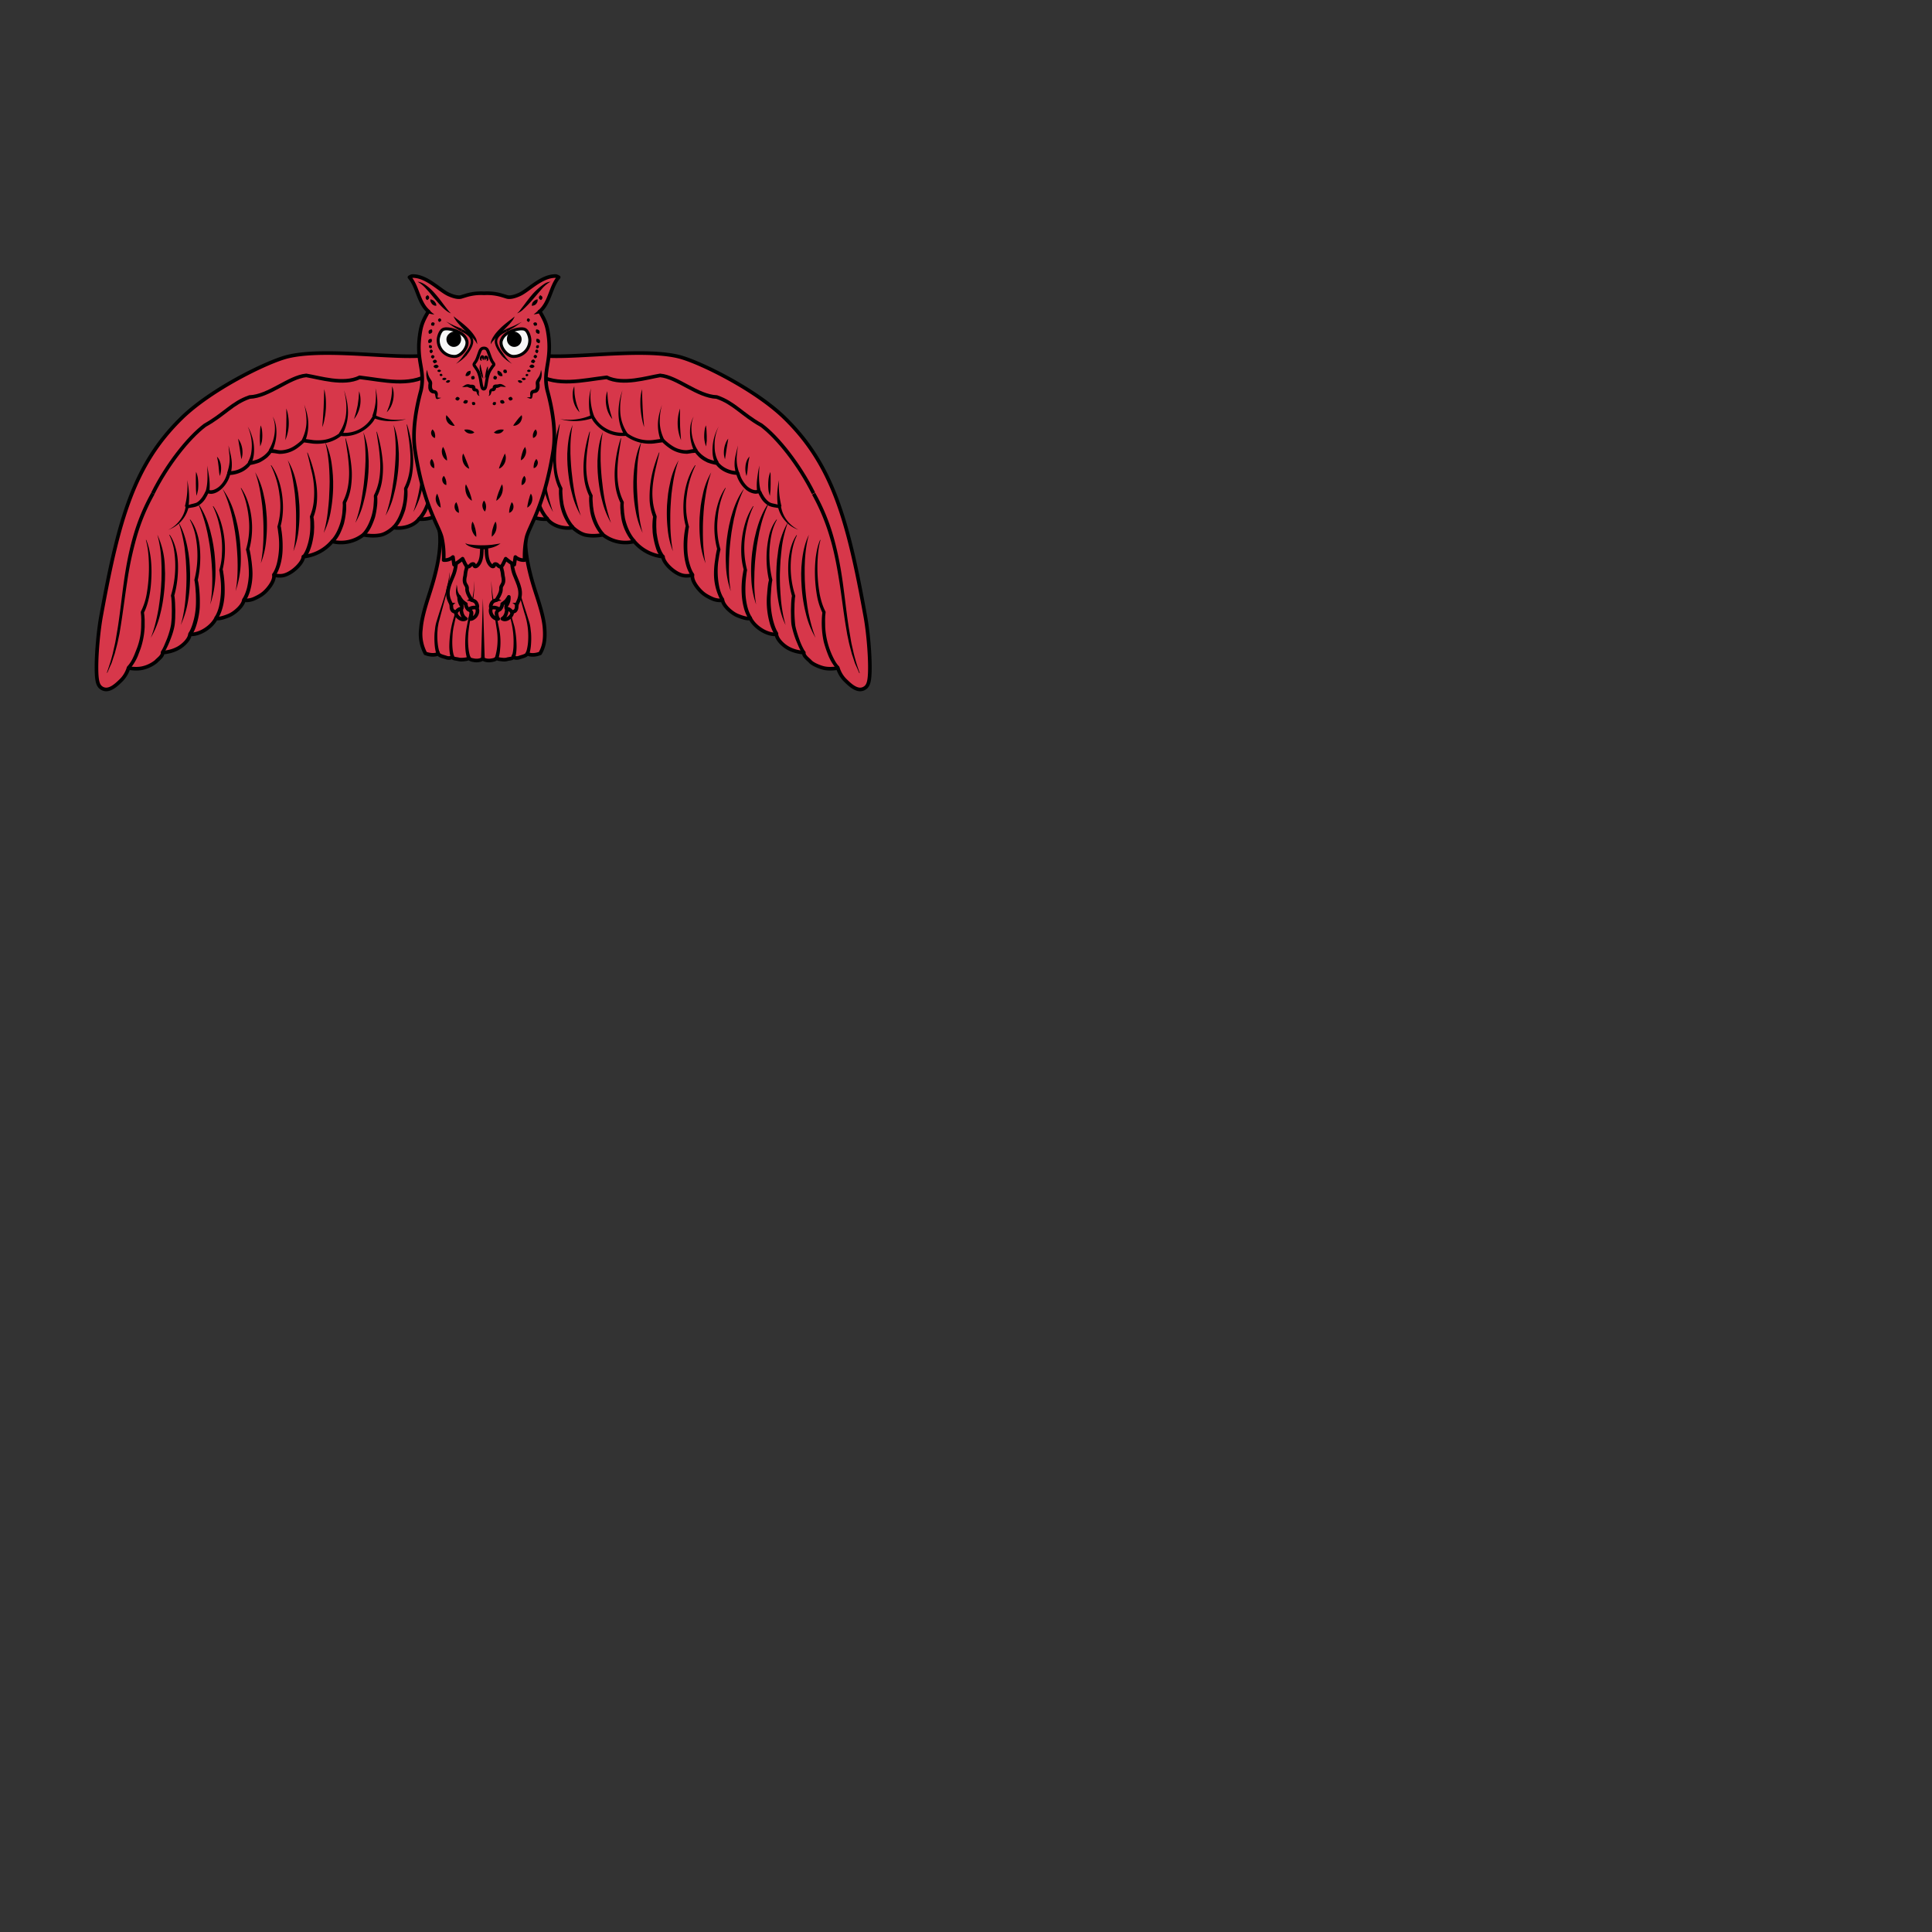 <svg xmlns="http://www.w3.org/2000/svg" fill="#d7374a" stroke="#000" viewBox="50 50 200 200">
  <rect x="50" y="50" width="200" height="200" fill="#333333" stroke="none"/>
  <g id="owlDisplayed" stroke-width="2" transform="translate(48.7 70.3) scale(0.125)">
    <path stroke-width="3" d="M447.8 269.9c-6.6 18.8 2.9 48.3 7.2 61.4 2.6 8.1 5.9 18.6 6.4 27 .5 7 .1 14.1-3.7 20.4-3.1 1.3-7.8 1.9-10.6.2-.9 1.9-4.5 2.5-6.5 3.2a6 6 0 0 1-5.2-.3c-.4 1.4-3.6 1.3-5 1.8-1.4.4-2.8.4-4.3.2-1.7-.2-3.6-.3-4.4-1.3-.8 1.2-2.1 1.6-4.8 2-2.6.4-5.6-.3-6.7-1.4-1.1 1.1-4 1.8-6.7 1.4-2.7-.4-4-.8-4.8-2-.9 1-2.7 1.1-4.4 1.3-1.4.1-2.9.2-4.3-.2s-4.6-.4-5-1.8a6 6 0 0 1-5.2.3c-2-.7-5.6-1.3-6.5-3.2-2.9 1.7-7.6 1-10.6-.2a33.8 33.8 0 0 1-3.7-20.4c.6-8.5 3.8-19 6.4-27 4.2-13.1 13.8-42.6 7.2-61.4"/>
    <g stroke="none" fill="#000">
      <polygon points="410.3,333.2 411.8,383.2 408.8,383.2"/>
      <path d="M417.3 318.6c.2 5.4.9 10.7 1.8 16 .9 5.3 2 10.6 3.1 15.9l1.6 8a55.6 55.6 0 0 1 .8 16.4c-.2 2.8-.6 5.5-1.5 8.3l-2.8-1a52.3 52.3 0 0 0 1.5-23.3 1470.4 1470.4 0 0 1-3.6-24c-.5-5.5-1-10.9-.9-16.3zM427.3 315.6c.2 5.6 1.4 11.1 2.7 16.6a432.8 432.8 0 0 0 6.5 24.5 81.2 81.2 0 0 1 1.7 17.1c-.1 2.9-.3 5.8-1.3 8.7l-2.8-1c.9-2.4 1.3-5.1 1.5-7.8a73.4 73.4 0 0 0-2.7-24.7c-1.3-5.5-2.6-11-3.6-16.5a82 82 0 0 1-2-16.9zM437.7 311.3c.1 2.9.6 5.7 1.2 8.6l2.1 8.4a523 523 0 0 0 5.2 16.5l2.6 8.3c.4 1.4.7 2.9.9 4.4l.5 4.4c.2 2.9.2 5.9 0 8.8-.2 3-.6 5.9-1.6 8.9l-2.8-1c.9-2.5 1.5-5.3 1.8-8.1a59.9 59.9 0 0 0-2.9-25.2c-1.6-5.6-3.2-11.1-4.5-16.8-.7-2.8-1.3-5.6-1.8-8.5a51 51 0 0 1-.7-8.7zM403.3 318.6c.1 5.4-.4 10.8-1.1 16.2-.7 5.4-1.5 10.7-2.4 16-.4 2.7-.9 5.3-1.2 8-.4 2.6-.5 5.3-.6 7.9 0 2.7.1 5.3.4 7.9.3 2.6.8 5.2 1.7 7.5l-2.8 1c-.9-2.8-1.3-5.5-1.5-8.3a75 75 0 0 1 .8-16.4l1.6-8c1.1-5.3 2.2-10.6 3.1-15.9a84.4 84.4 0 0 0 2-15.9zM393.3 315.6a96 96 0 0 1-1.9 16.8l-3.6 16.5-1.8 8.2c-.5 2.7-.8 5.5-.9 8.2-.2 2.8-.2 5.5 0 8.3.2 2.7.6 5.5 1.5 7.8l-2.8 1c-1-2.9-1.2-5.9-1.3-8.7a83.2 83.2 0 0 1 3.9-25.3c1.5-5.4 3-10.8 4.3-16.3a91.5 91.5 0 0 0 2.6-16.5zM382.9 311.3c0 2.9-.3 5.8-.8 8.6-.5 2.9-1.1 5.7-1.8 8.5l-4.5 16.8-2.2 8.3-.7 4.2-.3 4.2c-.1 2.8 0 5.7.3 8.5s.8 5.6 1.8 8.1l-2.8 1c-1-3-1.4-5.9-1.6-8.9-.2-3-.2-5.9 0-8.8l.5-4.4c.2-1.4.5-3 .9-4.4l2.6-8.3c1.8-5.5 3.6-11 5.2-16.5a128.8 128.8 0 0 0 3.4-16.9z"/>
    </g>
    <path stroke-width="3" stroke-linejoin="round" d="M441.3 259.4a29.6 29.6 0 0 0 22.5 8.1c4 5.6 13.5 8.4 21 7 0 0 5.5 5.4 11.3 6.3 4.5.8 9.2.5 13.7-.3a30 30 0 0 0 25.8 5.5 36 36 0 0 0 23.9 12.6c0 4.6 8.7 13.7 16.3 15.5 4.3 1 8.1-.4 8.1-.4-.8 4.2 3.2 9.7 6.2 12.9 3 3.2 5.8 4.8 9.9 6.7 4.5 2.1 8.8 1.4 8.8 1.4.7 4.7 7.7 10.8 12.4 12.7 8.2 3.4 10.6 2.3 10.6 2.3 3.3 6.9 13.5 13.9 21.6 13.2.4 4.4 5.8 9.4 9.9 11.6 4.1 2.2 8 3.1 12.8 3.6-.4 2.8 3.6 5.4 5.4 7.4 2.1 2.3 8.1 4.7 11.3 5.4 5.5 1.2 11.5-.1 11.5-.1s1.4 5.6 6.1 10.2c4.1 4 10.7 10.5 16.6 6.1 2.6-2 3.8-5.4 3.8-16.9 0-12-1.6-30.9-4.1-43.9-14.3-78.7-27.1-124-66.2-162.3-24.2-23.8-70.2-46.4-87.4-50.9-33.3-8.5-99.4 3.8-120.5-2.2"/>
    <path fill="none" stroke-width="3" d="M684.1 246.1c-11.7-23.5-29.3-45.9-43.1-56.3-16.4-9.2-22.5-18.4-37-23.4-16.1-.6-32.6-16.6-46.9-17.9-11.1 1.8-30.7 8.2-44.3 1.6-20.3 2.4-40.5 7.8-57.7-2.5"/>
    <g stroke="none" fill="#000">
      <path d="M468.4 261.6a67.8 67.8 0 0 1-7.2-17.9c-1.7-6.2-2.7-12.6-3.4-19.1l-.4-4.8-.2-4.8v-4.8l.3-4.8c.5-6.4 1.6-12.9 4.1-18.9a101 101 0 0 0-1.8 19v4.8l.2 4.7.3 4.7.4 4.7 1.1 9.4.7 4.7.8 4.7c1.4 6.2 2.9 12.3 5.1 18.4zM491.4 264.6a67.8 67.8 0 0 1-7.2-17.9c-1.7-6.2-2.7-12.6-3.4-19.1l-.4-4.8-.2-4.8v-4.8l.3-4.8c.5-6.4 1.6-12.9 4.1-18.9a101 101 0 0 0-1.8 19v4.8l.2 4.7.3 4.7.4 4.7 1.1 9.4.7 4.7.8 4.7c1.4 6.2 2.9 12.3 5.1 18.4zM516.4 270.6a67.8 67.8 0 0 1-7.2-17.9c-1.7-6.2-2.7-12.6-3.4-19.1l-.4-4.8-.2-4.8v-4.8l.3-4.8c.5-6.4 1.6-12.9 4.1-18.9a101 101 0 0 0-1.8 19v4.8l.2 4.7.3 4.7.4 4.7 1.1 9.4.7 4.7.8 4.7c1.4 6.2 2.9 12.3 5.1 18.4zM685.8 365.8a73.7 73.7 0 0 1-8.1-20.4c-1.8-7.1-2.9-14.4-3.4-21.7l-.3-5.5-.1-5.5.2-5.5.5-5.5c.9-7.3 2.4-14.6 5.7-21.2-2 7-2.9 14.2-3.3 21.4l-.1 2.7-.1 2.7v5.4l.1 5.4.3 5.4c.3 3.6.6 7.2 1.1 10.8l.7 5.4.9 5.3c1.5 7 3.2 14 5.9 20.8zM661 355.2c-3.3-6.6-5-13.8-6.2-21-1.2-7.3-1.6-14.6-1.5-22l.2-5.5.4-5.5.7-5.5a65.3 65.3 0 0 1 8.5-26 96.3 96.3 0 0 0-5.2 21l-.3 2.7-.3 2.7-.5 5.4-.3 5.4-.2 5.4c-.1 3.6 0 7.2.1 10.8l.3 5.4.4 5.4c.7 7.1 1.8 14.3 3.9 21.3zM636.6 338.2a71.8 71.8 0 0 1-4-21.6c-.4-7.3-.1-14.7.8-22l.8-5.5 1-5.4 1.3-5.4c.4-1.8 1-3.5 1.5-5.3 2.2-7 5.2-13.9 9.6-19.7a99.3 99.3 0 0 0-7.3 20.4l-.6 2.6c-.2.9-.5 1.7-.6 2.6l-1 5.3-.9 5.3-.7 5.4c-.4 3.6-.8 7.2-1 10.8l-.3 5.4-.1 5.4c-.2 7.3.2 14.5 1.5 21.7zM615.6 327.2a71.8 71.8 0 0 1-4-21.6c-.4-7.3-.1-14.7.8-22l.8-5.5 1-5.4 1.3-5.4c.4-1.8 1-3.5 1.5-5.3 2.2-7 5.2-13.9 9.6-19.7a99.3 99.3 0 0 0-7.3 20.4l-.6 2.6c-.2.9-.5 1.7-.6 2.6l-1 5.3-.9 5.3-.7 5.4c-.4 3.6-.8 7.2-1 10.8l-.3 5.4-.1 5.4c-.2 7.3.2 14.5 1.5 21.7zM594.7 304.1a67 67 0 0 1-4.4-18.8c-.7-6.4-.8-12.9-.5-19.4l.4-4.8.5-4.8.8-4.8 1-4.7a60.5 60.5 0 0 1 6.9-18c-2.2 6-3.6 12.2-4.6 18.5l-.7 4.7-.6 4.7-.4 4.7-.3 4.7c-.2 3.2-.3 6.3-.3 9.5v4.8l.1 4.8c.3 6.2.8 12.6 2.1 18.9zM567.7 294.1a67 67 0 0 1-4.4-18.8c-.7-6.4-.8-12.9-.5-19.4l.4-4.8.5-4.8.8-4.8 1-4.7a60.5 60.5 0 0 1 6.9-18c-2.2 6-3.6 12.2-4.6 18.5l-.7 4.7-.6 4.7-.4 4.7-.3 4.7c-.2 3.2-.3 6.3-.3 9.5v4.8l.1 4.8c.3 6.2.8 12.6 2.1 18.9zM542.6 278.9a69.2 69.2 0 0 1-5.8-18.4c-1.2-6.4-1.8-12.8-1.9-19.3v-4.8l.2-4.8.4-4.8.6-4.8c1-6.4 2.6-12.8 5.5-18.5a101.3 101.3 0 0 0-3.5 23.5l-.2 4.7-.1 4.8.1 4.8a301.7 301.7 0 0 0 1.3 18.9c.6 6.3 1.6 12.5 3.4 18.7zM703.3 391.8a41.8 41.8 0 0 1-6.7-10.8 99.5 99.5 0 0 1-4-11.8 74.2 74.2 0 0 1-1.1-24.8l.1.9a56.2 56.2 0 0 1-4.7-14.9 113.2 113.2 0 0 1-1-30.8c.7-5.1 1.6-10.2 3.7-14.9l.3.1c-1.4 4.9-2 9.9-2.3 15a126.8 126.8 0 0 0 1.7 30.1c1 4.9 2.4 9.7 4.7 14.1.1.3.2.6.1.8v.1l-.3 2.9-.1 3 .1 6a64.7 64.7 0 0 0 8.2 28.3c1 1.7 2.1 3.2 3.4 4.5l-2.1 2.2zM674.9 378.9c-1.2-1.8-2.1-3.7-3-5.6l-2.4-5.7a81.3 81.3 0 0 1-3.5-11.9c-.4-2.2-.4-4.2-.5-6.2l-.1-6.1.2-6.1.2-3.1.2-1.6.1-.8.1-.4.2-.6v.9a84.7 84.7 0 0 1-3.2-26c.1-4.4.7-8.7 1.7-13 1.1-4.2 2.7-8.4 5.2-12l.3.2c-1.9 3.9-3.1 8-3.9 12.2A77 77 0 0 0 669 331v.4l-.1.5v.2l-.1.3-.1.7-.1 1.5-.2 3-.1 6a120 120 0 0 0 .7 11.9c.7 3.8 2 7.6 3.3 11.4a53.1 53.1 0 0 0 5 10.6l-2.4 1.4z"/>
      <path d="M652.2 363.7a37.3 37.3 0 0 1-4.6-11 65.5 65.5 0 0 1-1.9-23.3 113.4 113.4 0 0 1 .9-8.7l.3-1.5.2-.8.1-.4.2-.5-.1.9a84.2 84.2 0 0 1 .4-38.9c1.3-4.2 3.1-8.2 5.8-11.7l.3.2a43.9 43.9 0 0 0-4.4 11.9 85.3 85.3 0 0 0 .6 37.8v.5l-.1.4v.2l-.1.3-.1.6-.2 1.4-.3 2.8-.4 5.7a68.4 68.4 0 0 0 2 22.3c1 3.6 2.2 7.2 4.2 10.1l-2.8 1.7zM630.6 350.5a31.6 31.6 0 0 1-4.3-10c-.9-3.5-1.4-7-1.6-10.5a75 75 0 0 1 1.1-18.4l.2-1.3.4-1.5v.9a58.3 58.3 0 0 1-2.1-13.7 78.2 78.2 0 0 1 3.8-27 52 52 0 0 1 6-12.3l.3.2c-2 4.1-3.5 8.3-4.6 12.6-1.1 4.3-2 8.7-2.5 13.1a74 74 0 0 0 1.8 27.1v.1l-.2 1-.2 1.2-.3 2.5a88 88 0 0 0-.6 15.3c.2 3.4.7 6.7 1.5 10 .8 3.2 2 6.4 3.8 9l-2.5 1.7zM607.6 335.5a46.4 46.4 0 0 1-5.9-21.6 69 69 0 0 1 .7-11.1l.8-5.5.5-2.7.3-1.4.4-1.5v.9a68.8 68.8 0 0 1 1-39.2 46 46 0 0 1 5.7-11.8l.3.2a67.5 67.5 0 0 0-6.6 24.7 65.4 65.4 0 0 0 2.3 26.1v.1l-.3 1.1-.3 1.3-.5 2.6-.8 5.3a64 64 0 0 0 1 21.2c.8 3.4 2.1 6.8 4 9.5l-2.6 1.8zM582.6 314.5a31.6 31.6 0 0 1-4.3-10c-.9-3.5-1.4-7-1.6-10.5a75 75 0 0 1 1.1-18.4l.2-1.3.4-1.5v.9a53.4 53.4 0 0 1-2-13.2 72.6 72.6 0 0 1 3.8-26c1.5-4.1 3.4-8.2 5.9-11.7l.3.2a77.1 77.1 0 0 0-7.2 24.7 61.6 61.6 0 0 0 1.8 26.1v.1l-.2 1-.2 1.2-.3 2.5a88 88 0 0 0-.6 15.3c.2 3.4.7 6.7 1.6 9.9.9 3.2 2 6.4 3.8 9l-2.5 1.7zM557.8 299.4a22 22 0 0 1-4.2-8 65.9 65.9 0 0 1-2.7-12.9l-.2-4.4a64.6 64.6 0 0 1 .3-6.6c.1-.8.1-1.4.4-2.4v.9c-1.7-4.3-2.7-9-3-13.6a88.7 88.7 0 0 1 3.3-27.2c1.3-4.4 2.8-8.7 4.5-12.9l.3.1-3.1 13.2c-1 4.4-1.8 8.8-2.3 13.2-.5 4.4-.6 8.9-.1 13.3.4 4.4 1.5 8.7 3.1 12.7l.1.8v.1l-.2 1.9-.1 2.1v4.2l.2 4.2c.1 1.4.4 2.7.6 4.1.5 2.8 1.1 5.5 2 8.1.9 2.6 2 5.1 3.6 7.1l-2.5 2zM462.7 268.5a42.2 42.2 0 0 1-9.5-20.1l-.6-4.4-.3-4.4v-2.2c0-.8 0-1.4.2-2.4l.1.9a48 48 0 0 1-4.2-13.3 71 71 0 0 1-.7-13.8 103 103 0 0 1 5-26.8l.3.1-2 13.4c-.6 4.5-1 8.9-1.1 13.4-.1 4.5.2 8.9 1 13.3.8 4.3 2.2 8.6 4.2 12.4.1.3.2.6.1.8v.1l-.1 1.9.1 2.1.3 4.2.6 4.2a46.7 46.7 0 0 0 4.1 11.7c1.3 2.4 2.8 4.8 4.7 6.7l-2.2 2.2zM483.7 275.5a42.2 42.2 0 0 1-9.5-20.1l-.6-4.4-.3-4.4v-2.2c0-.8 0-1.4.2-2.4l.1.9a48 48 0 0 1-4.2-13.3 71 71 0 0 1-.7-13.8 103 103 0 0 1 5-26.8l.3.1-2 13.4c-.6 4.5-1 8.9-1.1 13.4-.1 4.5.2 8.9 1 13.3.8 4.3 2.2 8.6 4.2 12.4.1.3.2.6.1.8v.1l-.1 1.9.1 2.1.3 4.2.6 4.2a46.7 46.7 0 0 0 4.1 11.7c1.3 2.4 2.8 4.8 4.7 6.7l-2.2 2.2zM508.7 281.5a42.2 42.2 0 0 1-9.5-20.1l-.6-4.4-.3-4.4v-2.2c0-.8 0-1.4.2-2.4l.1.9a48 48 0 0 1-4.2-13.3 71 71 0 0 1-.7-13.8 103 103 0 0 1 5-26.8l.3.1-2 13.4c-.6 4.5-1 8.9-1.1 13.4-.1 4.5.2 8.9 1 13.3.8 4.3 2.2 8.6 4.2 12.4.1.3.2.6.1.8v.1l-.1 1.9.1 2.1.3 4.2.6 4.2a46.7 46.7 0 0 0 4.1 11.7c1.3 2.4 2.8 4.8 4.7 6.7l-2.2 2.2zM534.5 287a42.2 42.2 0 0 1-9.5-20.1l-.6-4.4-.3-4.4v-2.2c0-.8 0-1.4.2-2.4l.1.9a48 48 0 0 1-4.2-13.3 71 71 0 0 1-.7-13.8 103 103 0 0 1 5-26.8l.3.1-2 13.4c-.6 4.5-1 8.9-1.1 13.4-.1 4.5.2 8.9 1 13.3.8 4.3 2.2 8.6 4.2 12.4.1.3.2.6.1.8v.1l-.1 1.9.1 2.1.3 4.2.6 4.2a46.7 46.7 0 0 0 4.1 11.7c1.3 2.4 2.8 4.8 4.7 6.7l-2.2 2.2zM654.7 257.6a62.2 62.2 0 0 1 .9-22.5 68.6 68.6 0 0 0 2 21.8l-2.9.7zM637.5 245.1a42 42 0 0 1 0-11.2c.4-3.6 1-7.2 1.8-10.8-.2 3.6-.4 7.2-.3 10.8.1 3.6.5 7.2 1.5 10.5l-3 .7zM619.7 230l-.9-6c-.1-2-.1-4 .2-6 .5-4 1.8-7.7 2.4-11.5-.2 3.9-1 7.8-.9 11.6 0 3.8.8 7.5 2.1 11.1l-2.9.8zM602.9 221.9c-1.3-2.6-2-5.3-2.3-8a40 40 0 0 1 5-23.1 34 34 0 0 0-3.4 15.1c0 2.6.1 5.2.7 7.6.5 2.5 1.4 4.8 2.7 6.9l-2.7 1.5zM585.5 211.7a38 38 0 0 1-3.2-22.2c.5-2.4 1.3-4.8 2.6-6.9a19 19 0 0 0-1.8 7.1 34.5 34.5 0 0 0 5 20.6l-2.6 1.4zM557.9 203.1a37 37 0 0 1-2.6-15.4c.3-5.2 1.7-10.2 3.4-15a48 48 0 0 0-1.9 15c.2 5 1.6 9.8 3.8 14.2l-2.7 1.2zM499.5 183a49.7 49.7 0 0 1 .3-23.9 47.6 47.6 0 0 0 2.6 23.1l-2.9.8zM527.5 198a37.1 37.1 0 0 1-4.9-18.6 55.6 55.6 0 0 1 3.3-18.6 58.6 58.6 0 0 0-1.8 18.6 34.3 34.3 0 0 0 6 17.1l-2.6 1.5zM490.4 179a17.2 17.2 0 0 1-3.4-4.6 21 21 0 0 1-1.9-5.5c-.4-1.9-.5-3.9-.4-5.8.1-1.9.5-3.8 1.3-5.6l.2 5.6a50.2 50.2 0 0 0 2.2 10.7l2 5.2zM595.2 207.3a21.8 21.8 0 0 1-1.6-8.7c0-1.5.1-3 .3-4.4a16 16 0 0 1 1.1-4.3c.3 1.5.4 2.9.5 4.4l.2 4.3v4.3c-.3 1.5-.3 2.9-.5 4.4zM648 248.2c-.6-1.6-1-3.2-1.2-4.9a42 42 0 0 1 .2-10c.3-1.6.7-3.3 1.4-4.8.2 1.7.2 3.3.2 5v4.9l-.1 4.9-.5 4.9zM628.6 231.8a19.8 19.8 0 0 1-.8-8.3 16 16 0 0 1 1-4.2c.5-1.3 1.3-2.6 2.3-3.6l-.8 4a52 52 0 0 0-.5 3.9l-.4 4c-.2 1.5-.4 2.8-.8 4.2zM610.8 217.9c-.5-1.4-.8-2.9-.9-4.4a21.3 21.3 0 0 1 1.4-8.7c.5-1.4 1.2-2.7 2.2-3.9l-.7 4.3-.7 4.2-.6 4.2-.7 4.3zM574.4 202.1a37.2 37.2 0 0 1-.8-26.2l-.1 6.6.1 6.5c0 2.2.2 4.3.3 6.5l.5 6.6zM543.8 191.3a68.2 68.2 0 0 1-3-23.6 41 41 0 0 1 1.3-7.8l.2 7.9.3 7.8.5 7.8c.3 2.7.6 5.3.7 7.9zM517.5 184.7a22.7 22.7 0 0 1-5-11.1 25 25 0 0 1 .8-12.1l.4 5.9c.2 1.9.4 3.9.8 5.8.3 1.9.8 3.8 1.3 5.7l1.7 5.8z"/>
      <path d="M474.4 184.7a46.4 46.4 0 0 0 26-3.4c.6-.3 1.4-.1 1.7.6l.1.1 2.1 3.3a24.8 24.8 0 0 0 8.9 7.6 26.3 26.3 0 0 0 15.3 2.9c.4-.1.8.1 1.1.3a30 30 0 0 0 21.6 5.9l7.9-1.1c.5-.1.9.1 1.2.4 1.7 1.7 3.6 3.3 5.6 4.7 2 1.4 4.1 2.6 6.3 3.3 2.3.7 4.6 1.2 6.9 1.1l1.7-.2 1.9-.4c1.3-.2 2.6-.4 4-.4.5 0 1 .3 1.3.7v.1c.3.6.9 1.2 1.4 1.8l1.7 1.7a28.2 28.2 0 0 0 6 4l2.3.8c1.6.5 3.2.9 4.8 1.1.4.1.7.3 1 .6 3.1 4.1 8.2 6.7 13.4 7.4l1 .1 1.2.1c.3 0 .7.1 1 .4.4.2.7.6.8.9.4.6.4 1 .5 1.3a23.9 23.9 0 0 0 6.2 10c1.9 1.6 4.4 3 6.6 3.1h.8l1-.2a3 3 0 0 1 2 .3c.7.4 1.1.9 1.3 1.3.3.4.4.8.5 1.1l.5.9 1 1.7c1.4 2.2 3.3 4.3 5.4 5.3 1.1.5 2.4.7 3.7 1 1.3.3 2.8.6 4.2 1.2h.1c.4.2.7.6.8 1a26.1 26.1 0 0 0 14.4 19.2 24 24 0 0 1-10.7-7.1 26 26 0 0 1-6.2-11.7l.9 1c-2.5-.7-5.4-.6-8.4-2a17 17 0 0 1-6.6-6.4l-1.1-1.9-.5-1-.4-.8-.1-.2h-.1l-1.1.2-1.3.1a14.2 14.2 0 0 1-8.4-3.9 26.2 26.2 0 0 1-7.1-11.2l-.2-.6.1.1c.1.1.1 0 .1 0l-.9-.1-1.1-.1c-3-.4-5.9-1.3-8.5-2.7a20.5 20.5 0 0 1-6.9-5.9l1 .6c-1.8-.3-3.5-.7-5.3-1.2l-2.6-.9-2.5-1.3c-1.6-.9-3.1-2-4.4-3.2l-1.9-2c-.6-.7-1.2-1.4-1.7-2.3l1.3.7-3.5.3-1.8.3-2.1.3a25.2 25.2 0 0 1-15.1-4.9 41.5 41.5 0 0 1-6-5.1l1.3.4-8 1.1a33.8 33.8 0 0 1-23.8-6.7l1.1.3a29.2 29.2 0 0 1-24.1-8.3c-1-1-2-2.1-2.9-3.3-.9-1.2-1.6-2.5-2.2-3.9l1.8.7a45.5 45.5 0 0 1-27.3 1zM722 395l-1.9-4.4-1-2.2-.5-1.1-.4-1.1-1.5-4.6-.8-2.3-.6-2.3c-.8-3.1-1.7-6.3-2.3-9.4l-1-4.7-.8-4.8c-2.2-12.7-3.6-25.5-5.6-38.2-2-12.7-4.3-25.3-8-37.5a172.3 172.3 0 0 0-14.7-35.2l2.6-1.5a166.2 166.2 0 0 1 15 35.9c3.6 12.5 6 25.2 7.8 38 1.8 12.8 3.1 25.6 5.1 38.3l1.6 9.5c.5 3.2 1.3 6.3 2 9.4l.5 2.3.6 2.3 1.3 4.6c.9 3.1 2 6.1 3 9.1l-.4-.1z"/>
    </g>
    <path stroke-width="3" stroke-linejoin="round" d="M379.8 259.4a29.6 29.6 0 0 1-22.5 8.1c-4 5.6-13.5 8.4-21 7 0 0-5.5 5.4-11.3 6.3-4.5.8-9.2.5-13.7-.3a30 30 0 0 1-25.8 5.5 36 36 0 0 1-23.9 12.6c0 4.6-8.7 13.7-16.3 15.5-4.3 1-8.1-.4-8.1-.4.8 4.2-3.2 9.7-6.2 12.9-3 3.2-5.8 4.8-9.9 6.7-4.5 2.1-8.8 1.4-8.8 1.4-.7 4.7-7.7 10.8-12.4 12.7-8.2 3.4-10.6 2.3-10.6 2.3-3.3 6.9-13.5 13.9-21.6 13.2-.4 4.4-5.8 9.4-9.9 11.6-4.1 2.2-8 3.1-12.8 3.6.4 2.8-3.6 5.4-5.4 7.4a27.6 27.6 0 0 1-11.3 5.4c-5.5 1.2-11.5-.1-11.5-.1s-1.4 5.6-6.1 10.2c-4.1 4-10.7 10.5-16.6 6.1-2.6-2-3.8-5.4-3.8-16.9 0-12 1.6-30.9 4.1-43.9 14.3-78.7 27.1-124 66.2-162.3 24.2-23.8 70.2-46.4 87.4-50.9 33.3-8.5 99.4 3.8 120.5-2.2"/>
    <path fill="none" stroke-width="3" d="M137 246.1c11.7-23.5 29.3-45.9 43.1-56.3 16.4-9.2 22.5-18.4 37-23.4 16.1-.6 32.6-16.6 46.9-17.9 11.1 1.8 30.7 8.2 44.3 1.6 20.3 2.4 40.5 7.8 57.7-2.5"/>
    <g stroke="none" fill="#000">
      <path d="M352.7 261.6a119 119 0 0 0 4.9-18.4l.8-4.7.7-4.7c.5-3.1.8-6.3 1.1-9.4l.4-4.7.3-4.7.2-4.7v-4.8c-.1-6.3-.5-12.7-1.8-19 2.5 6 3.6 12.4 4.1 18.9l.3 4.8v4.8l-.2 4.8-.4 4.8c-.7 6.4-1.7 12.8-3.4 19.1a64.1 64.1 0 0 1-7 17.9zM329.7 264.6a119 119 0 0 0 4.9-18.4l.8-4.7.7-4.7c.5-3.1.8-6.3 1.1-9.4l.4-4.7.3-4.7.2-4.7v-4.8c-.1-6.3-.5-12.7-1.8-19 2.5 6 3.6 12.4 4.1 18.9l.3 4.8v4.8l-.2 4.8-.4 4.8c-.7 6.4-1.7 12.8-3.4 19.1a64.1 64.1 0 0 1-7 17.9zM304.7 270.6a119 119 0 0 0 4.9-18.4l.8-4.7.7-4.7c.5-3.1.8-6.3 1.1-9.4l.4-4.7.3-4.7.2-4.7v-4.8c-.1-6.3-.5-12.7-1.8-19a60.3 60.3 0 0 1 4.1 18.9l.3 4.8v4.8l-.2 4.8-.4 4.8c-.7 6.4-1.7 12.8-3.4 19.1a64.1 64.1 0 0 1-7 17.9zM135.3 365.8c2.7-6.8 4.4-13.8 5.8-20.9.3-1.8.7-3.5.9-5.3a197.5 197.5 0 0 0 1.8-16.2l.3-5.4.1-5.4v-5.4l-.1-2.7-.1-2.7a97.3 97.3 0 0 0-3.3-21.4 67.3 67.3 0 0 1 6.2 26.7l.2 5.5-.1 5.5-.3 5.5c-.6 7.3-1.6 14.6-3.4 21.7a74.1 74.1 0 0 1-8 20.5zM160.1 355.2c2.1-7 3.2-14.2 3.9-21.3l.4-5.4.3-5.4c.1-3.6.2-7.2.1-10.8l-.2-5.4-.3-5.4-.5-5.4-.3-2.7-.3-2.7c-1.1-7.1-2.6-14.2-5.2-21 3.8 6.3 6 13.4 7.5 20.6l1 5.4.7 5.5.4 5.5.2 5.5c.1 7.3-.3 14.7-1.5 22a77 77 0 0 1-6.2 21zM184.5 338.2c1.4-7.2 1.7-14.4 1.7-21.6l-.1-5.4-.3-5.4a197 197 0 0 0-1-10.8l-.7-5.4-.9-5.3-1-5.3-.6-2.6-.6-2.6c-1.8-7-4-13.9-7.3-20.4a65.5 65.5 0 0 1 9.6 19.7c.5 1.8 1.1 3.5 1.5 5.3l1.3 5.4 1 5.4.8 5.5c.8 7.3 1.2 14.7.8 22a83.6 83.6 0 0 1-4.2 21.5zM205.5 327.2c1.4-7.2 1.7-14.4 1.7-21.6l-.1-5.4-.3-5.4a197 197 0 0 0-1-10.8l-.7-5.4-.9-5.3-1-5.3-.6-2.6-.6-2.6c-1.8-7-4-13.9-7.3-20.4a65.5 65.5 0 0 1 9.6 19.7c.5 1.8 1.1 3.5 1.5 5.3l1.3 5.4 1 5.4.8 5.5c.8 7.3 1.2 14.7.8 22a83.6 83.6 0 0 1-4.2 21.5zM226.4 304.1c1.3-6.3 1.8-12.6 2.1-19l.1-4.8v-4.8c0-3.2-.1-6.3-.3-9.5l-.3-4.7-.4-4.7-.6-4.7-.7-4.7c-1-6.3-2.4-12.5-4.6-18.5a61.6 61.6 0 0 1 6.9 18l1 4.7.8 4.8.5 4.8.4 4.8c.3 6.5.2 12.9-.5 19.4a67.6 67.6 0 0 1-4.4 18.9zM253.4 294.1c1.3-6.3 1.8-12.6 2.1-19l.1-4.8v-4.8c0-3.2-.1-6.3-.3-9.5l-.3-4.7-.4-4.7-.6-4.7-.7-4.7c-1-6.3-2.4-12.5-4.6-18.5a61.6 61.6 0 0 1 6.9 18l1 4.7.8 4.8.5 4.8.4 4.8c.3 6.5.2 12.9-.5 19.4a67.6 67.6 0 0 1-4.4 18.9zM278.5 278.9a111 111 0 0 0 3.5-18.8l.5-4.7.4-4.7.4-9.5.1-4.8-.1-4.8-.2-4.7-.3-4.7c-.6-6.3-1.4-12.6-3.2-18.8a61.8 61.8 0 0 1 5.5 18.5l.6 4.8.4 4.8.2 4.8v4.8a125 125 0 0 1-1.9 19.3 65.6 65.6 0 0 1-5.9 18.5zM115.7 389.6c1.3-1.3 2.4-2.9 3.4-4.5 1-1.7 1.8-3.5 2.6-5.3l2.2-5.6a53.6 53.6 0 0 0 3.4-17.4l.1-6-.1-3-.3-2.9v-.1l.1-.8a52 52 0 0 0 4.7-14.1 126.8 126.8 0 0 0 1.7-30.1c-.3-5-.9-10.1-2.3-15l.3-.1c2 4.7 3 9.8 3.7 14.9.6 5.1.8 10.2.6 15.4-.2 5.1-.6 10.3-1.6 15.4s-2.3 10.1-4.7 14.9l.1-.9.4 3.2.2 3.1v6.2a65 65 0 0 1-3.5 18.3l-2.2 5.8a41.8 41.8 0 0 1-6.7 10.8l-2.1-2.2zM143.7 377.2a35 35 0 0 0 2.7-5.1l2.3-5.5c1.4-3.7 2.6-7.6 3.3-11.4.3-1.8.4-3.9.6-5.9l.1-6-.1-6-.2-3-.1-1.5-.1-.7-.1-.3v-.2l-.1-.5v-.4a85.9 85.9 0 0 0 2.5-37.9c-.7-4.2-2-8.3-3.9-12.2l.3-.2c2.5 3.6 4.1 7.7 5.2 12 1.1 4.3 1.6 8.6 1.7 13 .2 8.7-.8 17.5-3.2 26v-.9l.2.6.1.4.1.8.2 1.6.2 3.1.2 6.1-.1 6.1c-.1 2-.2 4.1-.5 6.2-.7 4.2-2 8.1-3.5 11.9a69.2 69.2 0 0 1-5.4 11.3l-2.4-1.4z"/>
      <path d="M166.4 362c2-2.9 3.2-6.5 4.2-10.1 1-3.6 1.6-7.3 1.9-11 .3-3.7.2-7.5.1-11.3l-.4-5.7-.3-2.8-.2-1.4-.1-.6-.1-.3v-.2l-.1-.4v-.5a82.1 82.1 0 0 0 .6-37.8 50 50 0 0 0-4.4-11.9l.3-.2c2.7 3.4 4.5 7.5 5.8 11.7 1.3 4.2 2 8.5 2.3 12.9.7 8.7 0 17.5-1.9 26l-.1-.9.2.5.1.4.2.8.3 1.5.4 2.9a113.4 113.4 0 0 1 .6 17.5c-.3 3.9-1 7.8-2 11.6s-2.3 7.6-4.6 11l-2.8-1.7zM188 348.8c1.8-2.6 3-5.8 3.8-9a69.5 69.5 0 0 0 .9-25.3l-.3-2.5-.2-1.2-.2-1v-.1a52 52 0 0 0 2.2-13.8 74 74 0 0 0-.4-13.3c-.5-4.4-1.4-8.8-2.5-13.1a65.8 65.8 0 0 0-4.6-12.6l.3-.2c2.6 3.7 4.5 8 6 12.3a75.6 75.6 0 0 1 1.7 40.7v-.9a11.3 11.3 0 0 1 .6 2.8l.4 2.6a91.4 91.4 0 0 1 .7 15.8c-.2 3.6-.7 7.1-1.6 10.5-.9 3.4-2.2 6.9-4.3 10l-2.5-1.7zM211 333.8c1.9-2.8 3.1-6.1 4-9.5.8-3.4 1.3-7 1.5-10.5.1-3.5-.2-7.1-.5-10.7a84.2 84.2 0 0 0-1.3-7.9l-.3-1.3-.3-1.1v-.1a65.4 65.4 0 0 0 2.3-26.1c-.4-4.3-1.2-8.5-2.2-12.6a64.8 64.8 0 0 0-4.4-12.1l.3-.2a46 46 0 0 1 5.7 11.8 68.8 68.8 0 0 1 1 39.2v-.9l.4 1.5.3 1.4.5 2.7.8 5.5c.4 3.7.8 7.3.7 11.1-.1 3.8-.6 7.5-1.5 11.1-.9 3.6-2.2 7.2-4.4 10.5l-2.6-1.8zM236 312.8c1.8-2.6 3-5.8 3.8-9a65.9 65.9 0 0 0 1-25.2l-.3-2.5-.2-1.2-.2-1v-.1a60 60 0 0 0 1.8-26.1 76.1 76.1 0 0 0-7.2-24.7l.3-.2c2.5 3.6 4.4 7.6 5.9 11.7s2.5 8.5 3.1 12.8c.6 4.4.9 8.8.7 13.2-.2 4.4-.8 8.9-2 13.2v-.9a11.3 11.3 0 0 1 .6 2.8l.4 2.6a91.4 91.4 0 0 1 .7 15.8c-.2 3.6-.7 7.1-1.6 10.5-.9 3.5-2.2 6.9-4.3 10l-2.5-1.7zM261 297.5c1.6-2 2.7-4.5 3.6-7.1a53.3 53.3 0 0 0 2.8-16.4v-4.2l-.1-2.1-.2-1.9v-.1a1 1 0 0 1 .1-.8 43 43 0 0 0 3.1-12.7 73.9 73.9 0 0 0-2.4-26.5c-.9-4.4-2-8.8-3.1-13.2l.3-.1a102.9 102.9 0 0 1 7.3 26.3c.6 4.5.8 9.2.5 13.8-.3 4.6-1.3 9.2-3 13.6v-.9l.4 2.4.2 2.2.1 4.4-.2 4.4c-.1 1.5-.4 3-.6 4.4-.5 2.8-1.1 5.7-2.1 8.5-.9 2.8-2.2 5.6-4.2 8l-2.5-2zM356.3 266.4c1.9-1.9 3.4-4.2 4.7-6.7a46 46 0 0 0 4.7-15.9l.3-4.2.1-2.1-.1-1.9v-.1l.1-.8c2-3.9 3.4-8.1 4.2-12.4.8-4.3 1.1-8.8 1-13.3-.1-4.5-.6-8.9-1.1-13.4l-2-13.4.3-.1a116 116 0 0 1 5 26.8 71 71 0 0 1-.7 13.8c-.7 4.6-2.1 9.1-4.2 13.3l.1-.9c.2 1 .1 1.6.2 2.4v2.2c0 1.5-.1 2.9-.3 4.4a69.6 69.6 0 0 1-1.6 8.8c-.9 2.8-2 5.6-3.3 8.3a31 31 0 0 1-5.2 7.4l-2.2-2.2zM335.3 273.4c1.9-1.9 3.4-4.2 4.7-6.7a46 46 0 0 0 4.7-15.9l.3-4.2.1-2.1-.1-1.9v-.1l.1-.8c2-3.9 3.4-8.1 4.2-12.4.8-4.3 1.1-8.8 1-13.3-.1-4.5-.6-8.9-1.1-13.4l-2-13.4.3-.1a116 116 0 0 1 5 26.8 71 71 0 0 1-.7 13.8c-.7 4.6-2.1 9.1-4.2 13.3l.1-.9c.2 1 .1 1.6.2 2.4v2.2c0 1.5-.1 2.9-.3 4.4a69.6 69.6 0 0 1-1.6 8.8c-.9 2.8-2 5.6-3.3 8.3a31 31 0 0 1-5.2 7.4l-2.2-2.2zM310.3 279.4c1.9-1.9 3.4-4.2 4.7-6.7a46 46 0 0 0 4.7-15.9l.3-4.2.1-2.1-.1-1.9v-.1l.1-.8c2-3.9 3.4-8.1 4.2-12.4.8-4.3 1.1-8.8 1-13.3-.1-4.5-.6-8.9-1.1-13.4l-2-13.4.3-.1a116 116 0 0 1 5 26.8 71 71 0 0 1-.7 13.8c-.7 4.6-2.1 9.1-4.2 13.3l.1-.9c.2 1 .1 1.6.2 2.4v2.2c0 1.5-.1 2.9-.3 4.4a69.6 69.6 0 0 1-1.6 8.8c-.9 2.8-2 5.6-3.3 8.3a31 31 0 0 1-5.2 7.4l-2.2-2.2zM284.5 284.9c1.9-1.9 3.4-4.2 4.7-6.7a46 46 0 0 0 4.7-15.9l.3-4.2.1-2.1-.1-1.9v-.1l.1-.8c2-3.9 3.4-8.1 4.2-12.4.8-4.3 1.1-8.8 1-13.3-.1-4.5-.6-8.9-1.1-13.4l-2-13.4.3-.1a116 116 0 0 1 5 26.8 71 71 0 0 1-.7 13.8c-.7 4.6-2.1 9.1-4.2 13.3l.1-.9c.2 1 .1 1.6.2 2.4v2.2c0 1.5-.1 2.9-.3 4.4a69.6 69.6 0 0 1-1.6 8.8c-.9 2.8-2 5.6-3.3 8.3a31 31 0 0 1-5.2 7.4l-2.2-2.2zM163.5 257a68.6 68.6 0 0 0 2-21.8c.7 3.6 1.2 7.4 1.4 11.1.2 3.8.1 7.5-.5 11.4l-2.9-.7zM180.7 244.5c1-3.3 1.4-6.9 1.5-10.5.1-3.6 0-7.2-.3-10.8.7 3.6 1.4 7.1 1.8 10.8.4 3.6.5 7.4 0 11.2l-3-.7zM198.5 229.2c1.2-3.6 2.1-7.3 2.1-11.1s-.8-7.7-.9-11.6c.7 3.8 1.9 7.5 2.4 11.5a30.1 30.1 0 0 1-.7 12l-2.9-.8zM215.6 220.5a23 23 0 0 0 2.7-6.9 38.4 38.4 0 0 0-2.7-22.7 31 31 0 0 1 3.2 7.2 36.6 36.6 0 0 1 1.8 15.9c-.3 2.7-1 5.4-2.3 8l-2.7-1.5zM233 210.3a34.7 34.7 0 0 0 5-20.6c-.2-2.4-.8-4.8-1.8-7.1 1.3 2.1 2.1 4.5 2.6 6.9a36.3 36.3 0 0 1-3.2 22.2l-2.6-1.4zM260.4 201.8c2.2-4.4 3.6-9.2 3.8-14.2a51 51 0 0 0-1.9-15c1.8 4.8 3.2 9.8 3.4 15a37 37 0 0 1-2.6 15.4l-2.7-1.2zM318.7 182.1a47.6 47.6 0 0 0 2.6-23.1 49.7 49.7 0 0 1 .3 23.9l-2.9-.8zM291.1 196.4a34.3 34.3 0 0 0 6-17.1c.5-6.2-.3-12.5-1.8-18.6 2 6 3.3 12.2 3.3 18.6a39.5 39.5 0 0 1-4.9 18.6l-2.6-1.5zM330.7 179l2-5.2c.6-1.7 1-3.5 1.4-5.3.4-1.8.6-3.6.8-5.4.2-1.8.2-3.7.2-5.6.8 1.8 1.2 3.7 1.3 5.6a22.7 22.7 0 0 1-2.3 11.3c-.9 1.7-2 3.3-3.4 4.6zM225.9 207.3l-.3-4.4v-4.3l.2-4.3c.1-1.4.2-2.9.5-4.4a17 17 0 0 1 1.1 4.3 32.5 32.5 0 0 1-.1 8.8 27 27 0 0 1-1.4 4.3zM173.1 248.2l-.4-5-.1-4.9v-4.9c0-1.6 0-3.3.2-5 .7 1.6 1.1 3.2 1.4 4.8a40.3 40.3 0 0 1 .2 10c-.4 1.8-.7 3.5-1.3 5zM192.5 231.8c-.4-1.4-.6-2.8-.7-4.1l-.4-4-.5-3.9-.8-4c1 1 1.8 2.3 2.3 3.6.5 1.3.9 2.7 1 4.2.2 1.4.1 2.8 0 4.2-.2 1.3-.5 2.7-.9 4zM210.3 217.9l-.7-4.3-.6-4.2-.7-4.2-.7-4.3a18.7 18.7 0 0 1 3.4 8.2c.2 1.5.3 3 .2 4.4-.1 1.5-.4 3-.9 4.4zM246.7 202.1l.5-6.6c.1-2.2.3-4.3.3-6.5l.1-6.5-.1-6.6c.8 2.1 1.3 4.3 1.6 6.5a36 36 0 0 1-2.4 19.7zM277.3 191.3l.6-7.9.5-7.8.3-7.8.2-7.9c.7 2.6 1.1 5.2 1.3 7.8.2 2.6.2 5.3.1 8-.2 2.6-.4 5.3-1 7.9-.4 2.7-1 5.3-2 7.7zM303.6 184.7l1.7-5.7 1.3-5.7.8-5.8.4-5.9a25 25 0 0 1-4.2 23.1z"/>
      <path d="M346.7 184.7a40.7 40.7 0 0 1-13.5 1.7 40 40 0 0 1-13.6-2.6l1.8-.7c-.6 1.4-1.3 2.7-2.2 3.9a31 31 0 0 1-10 8.4c-5.2 2.7-11.2 4-17 3.2l1.1-.3a29.8 29.8 0 0 1-15.4 6.5c-2.8.4-5.6.4-8.4.2l-8-1.1 1.3-.4a57.8 57.8 0 0 1-6 5.1 25.2 25.2 0 0 1-15.1 4.9l-2.1-.3-1.8-.3-3.5-.3 1.3-.7a23 23 0 0 1-1.7 2.3l-1.9 2a32.8 32.8 0 0 1-6.9 4.5 45.4 45.4 0 0 1-7.9 2.1l1-.6a20.7 20.7 0 0 1-6.9 5.9 26.3 26.3 0 0 1-8.5 2.7l-1.1.1-.9.1h.1l.1-.1-.2.6a25.2 25.2 0 0 1-7.1 11.2c-1.2 1-2.4 1.9-3.8 2.6-1.4.7-2.9 1.2-4.6 1.3l-1.3-.1-1.1-.2h-.1l-.1.2-.4.8-.5 1-1.1 1.9a17 17 0 0 1-6.6 6.4c-3 1.4-5.9 1.3-8.4 2l.9-1a26.5 26.5 0 0 1-16.9 18.8c3.9-1.8 7.2-4.6 9.7-8 2.5-3.3 4.2-7.2 4.7-11.2.1-.5.4-.8.8-1h.1l4.2-1.2a33 33 0 0 0 3.7-1c2.1-1 3.9-3.1 5.4-5.3l1-1.7.5-.9.5-1.1c.3-.4.6-.9 1.3-1.3.7-.4 1.5-.3 2-.3l1 .2h.8c2.2-.1 4.7-1.5 6.6-3.1a21.2 21.2 0 0 0 6.2-10l.5-1.3.8-.9 1-.4 1.2-.1 1-.1a20 20 0 0 0 13.4-7.4c.2-.3.6-.5 1-.6 1.6-.3 3.3-.6 4.8-1.1a15.5 15.5 0 0 0 4.4-1.9 22 22 0 0 0 5.6-4.6l1.4-1.8v-.1c.3-.4.8-.7 1.3-.7 1.4 0 2.7.2 4 .4l1.9.4 1.7.2c2.3.1 4.6-.4 6.9-1.1 2.2-.7 4.3-1.9 6.3-3.3s3.9-3 5.6-4.7c.3-.3.8-.5 1.2-.4l7.9 1.1c2.5.2 5.1.2 7.7-.1a28 28 0 0 0 13.9-5.8c.3-.3.7-.4 1.1-.3a26.3 26.3 0 0 0 26.3-13.8l.1-.1c.3-.6 1.1-.9 1.7-.6 3.9 1.9 8.2 3 12.6 3.6 4.2.5 8.8.4 13.2-.3zM98.9 394.8l3-9.1 1.3-4.6.6-2.3.5-2.3c.7-3.1 1.5-6.2 2-9.4l1.6-9.5c2-12.7 3.3-25.5 5.1-38.3 1.8-12.8 4.2-25.5 7.8-38 3.6-12.5 8.6-24.5 15-35.9l2.6 1.5a167 167 0 0 0-14.7 35.2 281 281 0 0 0-8 37.5c-2 12.7-3.5 25.5-5.6 38.2l-.8 4.8-1 4.7c-.6 3.2-1.5 6.3-2.3 9.4l-.6 2.3-.8 2.3-1.5 4.6-.4 1.1-.5 1.1-1 2.2-1.9 4.4-.4.1z"/>
    </g>
    <g class="secondary" stroke-width="3">
      <path stroke-linejoin="round" d="M395.1 296.5c.3 1.7 3 7.4 1.4 12.9a14 14 0 0 0-.6 2.8l-.3 2.4c-.3 1.1-.5 2.3-.5 3.4 0 1.2.2 2.3.8 3.4l.9 1.6c.4.8.5 1.7.4 2.6 0 3.3 3.3 8.2 3.9 9 0 0 2.2.5 3.1 1.5.8.9 1.5 2.5 1.5 3.7 0 .5-.1 1.2-.5 1.5.6.3 1.4 3.5-1 6.6-1.9 2.1-4 2.7-4.7 2.2.9-.8 1.5-3.8 1.4-4.9-.1-1.1-1.2-2.3-2.2-2.6-1.1-.3-2.7-3.1-2.5-4.8-.7-.3-1.7-1.2-2.2-1.6-1.2-.9-2-2.2-2.8-3.4l-.5-.9c-.2 2.3.4 4.5 1.5 6.5.6.3.8 1.2.7 1.9 0 .7-.1 1.5-.6 1.9.2.7.1 5.6 3.8 7.8-4 2.5-9.4-3.6-7.8-5.4 0 .3-2.4-.8-2.7-1a4.3 4.3 0 0 1-1.3-2.6l-.2-2.3c-.2-1.2-.9-2.3-1.4-3.5a15.9 15.9 0 0 1-.9-10.3c.9-4 2.8-7.7 4.3-11.6s3.4-12.8.9-18.6"/>
      <path d="M392 341.9a2 2 0 0 0-1.1.1l-1 .6c-.6.5-1.2 1-1.4 1.7M398.5 342.4c1.9-1.8 5.7-2 6.5-1.3"/>
      <g stroke="none" fill="#000">
        <path d="m400.9 336-1.9-.7-1-.2c-.3 0-.7-.1-1 .1l.8-.8 1-.6 2.2-.8-.1 3zM382.9 337.5c.5-.3.9-.4 1.3-.5l1.2-.2 1.2.1c.4.1.8.1 1.1.3-.4 0-.6.2-.9.4l-.8.6-.6.7a1 1 0 0 0-.3.7l-2.2-2.1z"/>
      </g>
      <path stroke-linejoin="round" d="M427.4 296.5c-.3 1.7-3 7.4-1.4 12.9.3.9.5 1.9.6 2.8l.3 2.4c.3 1.1.5 2.3.5 3.4 0 1.2-.2 2.3-.8 3.4l-.9 1.6c-.4.8-.5 1.7-.4 2.6 0 3.3-3.3 8.2-3.9 9 0 0-2.2.5-3.1 1.5-.8.9-1.5 2.5-1.5 3.7 0 .5.1 1.2.5 1.5-.6.3-1.4 3.5 1 6.6 1.9 2.1 4 2.7 4.7 2.2-.9-.8-1.5-3.8-1.4-4.9.1-1.1 1.2-2.3 2.2-2.6 1.1-.3 2.7-3.1 2.5-4.8.7-.3 1.7-1.2 2.2-1.6 1.2-.9 2-2.2 2.8-3.4l.5-.9c.2 2.3-.4 4.5-1.5 6.5-.6.3-.8 1.2-.7 1.9 0 .7.1 1.5.6 1.9-.2.7-.1 5.6-3.8 7.8 4 2.5 9.4-3.6 7.8-5.4 0 .3 2.4-.8 2.7-1 .7-.6 1.2-1.7 1.3-2.6l.2-2.3c.2-1.2.9-2.3 1.4-3.5 1.5-3.3 1.7-6.8.9-10.3-.9-4-2.8-7.7-4.3-11.6s-3.4-12.8-.9-18.6"/>
      <path d="M430.5 341.9c.4-.1.8 0 1.1.1l1 .6c.6.5 1.2 1 1.4 1.7M424 342.4c-1.9-1.8-5.7-2-6.5-1.3"/>
      <g stroke="none" fill="#000">
        <path d="m421.6 333 2.2.8 1 .6c.3.2.7.5.8.8-.3-.2-.7-.1-1-.1l-1 .2-1.9.7-.1-3zM437.4 339.6l-.3-.7-.6-.7-.8-.6-.9-.4a2 2 0 0 1 1.1-.3l1.2-.1 1.2.2c.4.1.8.2 1.3.5l-2.2 2.1zM389.3 332.6c-.4-.9-.8-1.8-1-2.7-.2-.9-.3-1.9-.3-2.9.1-1.9.6-3.5.5-5.3.6 1.7.6 3.6.9 5.1a9.3 9.3 0 0 0 2.3 4.1l-2.4 1.7z"/>
      </g>
    </g>
    <path stroke-width="3" stroke-linejoin="round" d="M359.6 145.1c-.8-6.7-3.6-15.5-1.6-29.7 1.1-8 2.2-11.4 7.2-19.9-8.4-7.3-8.9-20.6-15.7-28.3.8-.5 1.8-1 2.7-1 11.7 0 22.1 11.6 29.5 15.1 3 1.4 7.5 3 10.6 2.2l3.9-1.2a43 43 0 0 1 15-1.8h.2a43 43 0 0 1 15 1.8l3.9 1.2c3.2.8 7.6-.8 10.6-2.2 7.4-3.5 17.8-15.1 29.5-15.1.9 0 1.9.6 2.7 1-6.7 7.7-7.2 21-15.7 28.3 5 8.5 6.1 12 7.2 19.9 1.9 14.2-.9 23-1.6 29.7a41 41 0 0 0 .7 16c4.2 15.4 7.4 34.2 4.8 50.2-7.7 47.8-20.6 62.6-22.3 72.5a74.2 74.2 0 0 0-1.3 17.6c-2.8.3-5.7-.7-7.7-2.5l-.9 6.3c-2.5-1.3-4.9-3-7.1-4.9l-2.1 4.3c-.5 1.1-1.4 2.4-2.6 2.3-.9-.1-1.6-1-2.3-1.6-.7-.6-2-.9-2.5-.1-.2.3-.1.7-.3 1.1-.4.7-1.6.4-2.2-.2-4.8-4.2-3.5-13.1-4.2-15.2h-3.3c-.7 2.1.6 11-4.2 15.2-.6.6-1.8.9-2.2.2-.2-.3-.2-.7-.3-1.1-.4-.8-1.7-.6-2.5.1-.7.6-1.4 1.5-2.3 1.6-1.2.1-2-1.2-2.6-2.3l-2.1-4.3a42.7 42.7 0 0 1-7.1 4.9l-.9-6.3a10 10 0 0 1-7.7 2.5c.3-5.9-.1-11.8-1.3-17.6-1.7-9.8-14.7-24.7-22.3-72.5-2.6-16 .6-34.8 4.8-50.2a43 43 0 0 0 .6-16z"/>
    <g>
      <g stroke="none" fill="#000">
        <path d="M414.9 165.5c.6-.6.8-1.4.7-2.1l-.1-1.2c0-.5 0-1 .4-1.7l.8-.9.9-.4.9-.3-.2.1c-.1.1-.1.1 0 0 .1-.2 0-.8.4-1.7.2-.4.6-.8 1-1l1.1-.3h1.3l.8-.1c.4-.1.9-.3 1.6-.3 1.2 0 2.1.5 2.8.9.7.5 1.5.9 2.1 1.5-.9.1-1.7 0-2.6-.1-.8-.1-1.6-.2-2.1 0l-.8.4-1.5.5-1.2.1h-.1l.2-.2-.1.7c-.1.3-.2.7-.5 1.1-.3.4-.7.8-1.1.9-.8.3-1.2.2-1.5.2h-.3c-.1 0-.3.3-.4.7l-.4 1.2c-.3 1.1-1.2 2-2.1 2zM458.4 143.9c.9 2.4.8 5.3-.1 7.8l-.8 1.8c-.3.5-.4.9-.4 1.2l.2 1.5v2.3c-.1.8-.3 1.5-.7 2.3-.4.7-1 1.5-1.9 1.9-1 .4-1.8.4-2.2.5l-.4.1-.2.2a4 4 0 0 0-.4 1.5l-.2 1c-.1.3-.1.7-.4 1.2-.1.2-.5.6-.9.6l-.7-.1-.9-.3-1.8-.6 1.9-.2 1-.1.3-.1c-.1 0-.2.1-.2 0v-.7l-.1-.9c-.1-.6-.1-1.4.1-2.3.1-.5.4-.9.8-1.3s.9-.6 1.3-.7l1.5-.4c.4-.3.9-1.1 1-2.1v-1.5c-.1-.6-.2-1.3-.1-2.2.1-1 .6-1.8.9-2.3l1-1.5c1.3-1.7 2.1-4 2.4-6.6zM419.7 148.9c.7 0 1.1 0 1.4.2.3.1.5.3.7.6.1.2.2.5.1.9-.1.3-.2.7-.7 1.3-.7 0-1.1 0-1.4-.2-.3-.1-.5-.3-.7-.6-.1-.2-.2-.5-.1-.9s.3-.8.7-1.3zM416.9 122.7c-.1-1.3.2-2.7.8-3.9l.4-.9.5-.9 1.1-1.7c1.5-2.2 3.3-4.1 5.1-5.9 1.8-1.8 3.8-3.4 5.8-5s4-3 6-4.7c-.9 2.5-2.7 4.5-4.4 6.5l-5.3 5.5-5.4 5.2-.7.7-.6.7-.6.7-.6.7c-.9.8-1.5 1.8-2.1 3zM466.3 70.9a26.2 26.2 0 0 0-7.2 6l-6.2 7.2a106.5 106.5 0 0 1-10 10.5c-1.3 1-2.7 2-4.3 2.5 1.3-1 2.3-2.2 3.2-3.5l2.9-3.8c1.9-2.6 3.8-5.1 5.9-7.6a50.7 50.7 0 0 1 11-9.8c1.4-.8 3-1.4 4.7-1.5zM453.7 129c0-.7.1-1.1.3-1.4.2-.3.4-.5.7-.5.3-.1.6 0 .9.2.3.2.6.5.7 1.2l-.6 1.2c-.2.2-.3.4-.5.4l-.6-.2-.9-.9zM452.3 133.3c0-.7.2-1.1.5-1.4.3-.3.7-.4 1-.4.4 0 .7.2 1 .5.2.3.4.8.3 1.4l-1 .8c-.2.2-.3.2-.5.2l-.4-.3-.9-.8zM450.4 137.7c-.3-.6-.1-1.2.2-1.6.3-.4.7-.6 1.1-.7.4-.1.8 0 1.1.3.3.2.6.6.9 1.2l-.9 1.1-.6.4-.6-.2-1.2-.5zM448.8 141.1c.3-.6.7-1 1-1.2.4-.2.7-.4 1.1-.4.4 0 .8.1 1.1.3.4.2.7.6 1.1 1.2-.4.6-.8.9-1.1 1.1l-1 .3-1.1-.3c-.3-.1-.7-.4-1.1-1zM446.8 144.7l.8-.8.8-.2.8.2.8.8a3 3 0 0 1-.8.8l-.8.2-.8-.2a2 2 0 0 1-.8-.8zM445.6 148.1l.6-.7.4-.2.5.1.8.5c0 .5-.1.8-.3 1l-.7.4c-.3 0-.5 0-.8-.2a2 2 0 0 1-.5-.9zM442.3 151.2l1-.7.9-.1.9.3c.3.2.6.4.8.9l-1 .7-.9.1-.9-.3-.8-.9zM439.3 152.8a3 3 0 0 1 2.1-.2l.8.4c.3.2.5.4.8.9-.3.4-.7.6-1.1.7a2 2 0 0 1-1.1 0c-.3-.1-.7-.3-.9-.6-.3-.3-.6-.6-.6-1.2zM454.7 123.8l1.2-.4.6.1.2.5v1.3c-.5.5-.8.7-1.2.7-.3.1-.6 0-.8-.2-.2-.2-.4-.4-.4-.7.1-.3.1-.7.4-1.3zM454.8 118.2c.7-.1 1.2.1 1.6.2.4.2.7.5.9.8.2.3.3.7.3 1.1 0 .4-.1.9-.5 1.5-.7 0-1.2-.2-1.5-.4-.4-.2-.6-.4-.8-.7-.2-.3-.3-.6-.3-1-.1-.3 0-.8.3-1.5zM454.5 110.4c.7 0 1.2.1 1.6.3.4.2.7.4.9.7.2.3.3.7.3 1.1 0 .4-.1.9-.4 1.5-.7 0-1.2-.1-1.6-.3-.4-.2-.7-.4-.8-.7a2 2 0 0 1-.3-1.1c-.1-.4 0-.8.3-1.5zM452.1 105.5c.3-.6.8-.8 1.2-.9.4-.1.8 0 1.1.1.3.2.6.5.7.9.1.4.1.9-.2 1.5l-1.3.3-.6-.1c-.2-.1-.3-.2-.4-.5-.3-.3-.4-.7-.5-1.3zM446.7 103.1c0-.7.2-1.1.3-1.3.2-.3.4-.4.7-.5.3-.1.6 0 .8.2.3.2.6.5.8 1.1l-.6 1.2c-.2.2-.3.4-.5.4s-.4 0-.6-.2l-.9-.9zM427.7 143.8l1.4-.1.6.2.3.6.3 1.3c-.4.6-.9.8-1.3.8s-.9-.1-1.2-.3c-.3-.2-.5-.6-.6-1 0-.4.1-.9.5-1.5zM422.6 144.6c.8.1 1.3.3 1.7.6l1.1.8.7 1.1c.2.5.4 1 .5 1.8-.7.3-1.4.3-2 .1-.6-.2-1.1-.5-1.4-.9-.4-.4-.7-.9-.8-1.5-.1-.6-.1-1.3.2-2zM431.4 167.5c.4-.6.8-.8 1.1-1 .3-.2.7-.2 1-.2.3 0 .6.2.8.5.3.3.5.6.7 1.3-.4.6-.8.8-1.1 1-.3.2-.7.2-1 .2-.3-.1-.6-.2-.8-.5-.2-.3-.5-.6-.7-1.3zM424.9 169.2l1.4-.3.7.1c.2.1.4.2.5.5l.8 1.2c-.3.7-.7 1-1.2 1.1-.5.2-1 .1-1.4-.1-.4-.2-.8-.5-1-.9 0-.4-.1-.9.2-1.6zM419.3 170.5l1.3.1c.3.1.4.1.5.3l.1.6-.4 1.3c-.6.3-1 .4-1.4.3-.3-.1-.6-.2-.8-.5-.2-.2-.2-.5-.2-.9.3-.4.4-.8.9-1.2zM455.6 85.5a4 4 0 0 1-.2 2.2c-.2.6-.6 1.1-1 1.6s-.9.8-1.5 1.1c-.6.2-1.3.5-2.2.3l.5-2c.2-.5.6-1 1-1.4.4-.4.8-.8 1.4-1.1.6-.4 1.2-.6 2-.7zM458 82.1l1.2.9c.2.3.4.6.4.9 0 .3 0 .7-.2 1.1-.2.4-.5.8-1.1 1.1l-1.2-.9c-.2-.3-.4-.6-.4-.9 0-.3 0-.7.2-1.1.2-.4.5-.8 1.1-1.1zM458.1 96.8l-1.4.4-1.4.3c-.9.2-1.9.4-2.9.4l2.2-1.7 1-1 .9-1 1.6 2.6z"/>
      </g>
      <path class="secondary" stroke-width="2.5" d="M419.2 138.7c-.9-1.6-1.4-.8-4.3-9.3-.3-.8-.6-1.6-1.1-2.3s-1.3-1.2-2.6-1.2c-1.6 0-2.1.6-2.6 1.2s-.8 1.5-1.1 2.3c-2.8 8.5-3.4 7.7-4.3 9.3-.5.8-.2 1.4.3 2.1.5.8 1.5 2 2.3 3.4 3.8 6.5 2.4 15.6 5.2 15.6 2.8 0 1.4-9.1 5.2-15.6l2.3-3.4c.9-.8 1.2-1.3.7-2.1z"/>
      <g>
        <path fill="none" d="M426.9 131.8c-1.6-2.1-3.3-4.3-4.4-6.7-1.8-3.7-3.5-9 7.3-13.9"/>
        <g stroke="none" fill="#000">
          <path d="m429.4 110.2 6.7-2.8 3.3-1.6c1.1-.5 2.1-1.3 3.3-1.5-1.2.4-2.1 1.3-3.1 2l-3 2.1-6.4 3.8-.8-2zM434.5 138.9c-1.5-.9-3-1.8-4.4-2.9a44.8 44.8 0 0 1-4-3.6l1.6-1.2a29.4 29.4 0 0 0 6.8 7.7z"/>
        </g>
      </g>
      <g stroke="none" fill="#000">
        <path d="M408.2 139.1c.1 1.1.4 2 .6 3l.7 2.9c.5 2 .9 4 1.1 6.1-.7-.8-1.2-1.8-1.6-2.7l-1-3c-.2-1-.4-2.1-.4-3.1.1-1.1.1-2.2.6-3.2zM410.4 136.1l-.6-1.9-.3-.4.2.1h.2c-.2.1-.5.5-.6.9-.2.4-.3.9.1 1.6-.4.1-.8-.1-1.1-.5l-.4-.6-.1-.7c0-.4 0-.8.2-1.3.2-.4.5-.9.9-1.2l.4-.2.7-.1.6.2.2.1.2.2c.4.6.4 1 .4 1.5a4 4 0 0 1-1 2.3zM414.4 141.1c-.1-.1 0 0 0 0v.5l.1.7v1.3c0 .9-.1 1.8-.3 2.6-.2.9-.4 1.7-.8 2.5-.3.8-.8 1.6-1.4 2.3l.3-2.6.4-2.5.6-2.5.4-1.3.3-.6.2-.3.1-.2.1.1c0-.2 0-.1 0 0z"/>
        <path d="M412.3 136.1a3 3 0 0 1-1-2c0-.5 0-.9.4-1.5l.2-.2.2-.1.6-.2.7.1.4.2c.5.3.8.8.9 1.2.2.4.2.9.2 1.3l-.1.7a2 2 0 0 1-.4.6c-.3.3-.7.5-1.1.5.4-.7.3-1.2.1-1.6-.2-.5-.5-.9-.6-.9 0 0-.1 0 0 0h.2l.2-.1-.3.4c-.3.2-.4.8-.6 1.6z"/>
      </g>
      <path fill="#f6f6f6" stroke-width="2.5" d="M449.2 119.3c0 7.7-6.1 13.5-13.6 13.5-5.4 0-11.7-8.1-10-13.2 1.6-4.8 5.6-6.6 9.1-8.1 2.4-1 8.1-2.4 10.6-1 2.3 1.2 3.9 6.1 3.9 8.8z"/>
      <g stroke="none" fill="#000">
        <path d="M430.2 118.5c0 3.5 2.7 6.4 6.1 6.4 3.4 0 6.1-2.9 6.1-6.4s-3.5-6.4-6.9-6.4c-3.4 0-5.3 2.9-5.3 6.4z"/>
      </g>
      <g>
        <g stroke="none" fill="#000">
          <path d="M407.6 165.5c-.9 0-1.8-.9-2.1-1.8l-.4-1.2c-.1-.4-.3-.6-.4-.7h-.3l-1.5-.2a2 2 0 0 1-1.1-.9c-.3-.4-.4-.8-.5-1.1l-.1-.7.2.2h-.1l-1.2-.1-1.5-.5-.8-.4c-.5-.2-1.2-.1-2.1 0l-2.6.1 2.1-1.5c.7-.4 1.6-.9 2.8-.9.6 0 1.2.2 1.6.3.4.1.6.2.8.1h1.3l1.1.3c.4.2.8.6 1 1 .4.9.3 1.5.4 1.7 0 .1 0 .1 0 0l-.2-.1.9.3.9.4c.4.2.6.5.8.9.4.7.4 1.2.4 1.7l-.1 1.2c-.1.5.1 1.2.7 1.9zM364.1 143.9c.4 2.5 1.1 4.9 2.3 6.9l1 1.5c.4.5.8 1.3.9 2.3.1.9-.1 1.6-.1 2.2v1.5c.1.9.6 1.8 1 2.1.2.2.7.2 1.5.4.4.1.9.3 1.3.7.4.4.7.9.8 1.3.3.9.2 1.6.1 2.3l-.1.9v.7s-.1-.1-.2 0l.3.1 1 .1 1.9.2-1.8.6-.9.3-.7.1c-.4 0-.8-.4-.9-.6-.3-.5-.3-.8-.4-1.2l-.2-1c-.1-.6-.2-1.2-.4-1.5l-.2-.2-.4-.1c-.4-.1-1.2 0-2.2-.5a4.4 4.4 0 0 1-1.9-1.9c-.4-.7-.6-1.5-.7-2.3v-2.3l.2-1.5c0-.3-.1-.7-.4-1.2l-.8-1.8c-.8-2.8-.9-5.6 0-8.1zM402.8 148.9c.4.5.6.9.7 1.3.1.3 0 .6-.1.9-.1.2-.3.4-.7.6l-1.4.2c-.4-.5-.6-.9-.7-1.3-.1-.3 0-.6.1-.9.1-.2.3-.4.7-.6l1.4-.2zM405.6 122.7c-.6-1.2-1.2-2.2-2-3.2l-.6-.7-.6-.7-.6-.7-.7-.7c-1.7-1.8-3.6-3.5-5.4-5.2a69.4 69.4 0 0 1-5.3-5.5c-1.7-1.9-3.4-4-4.4-6.5 2 1.7 4 3.1 6 4.7s3.9 3.2 5.8 5c1.8 1.8 3.6 3.7 5.1 5.9l1.1 1.7.5.9.4.9c.4 1.4.7 2.8.7 4.1zM356.2 70.9c1.6.1 3.2.7 4.7 1.5s2.8 1.8 4.1 2.8c2.6 2.1 4.8 4.5 6.9 7 2.1 2.5 4 5 5.9 7.6l2.9 3.8c1 1.3 2 2.5 3.2 3.5-1.6-.5-3-1.5-4.3-2.5-1.3-1-2.5-2.2-3.6-3.3-2.3-2.3-4.3-4.8-6.4-7.2-2-2.4-4-4.9-6.2-7.2a26.2 26.2 0 0 0-7.2-6zM368.8 129l-1 .9c-.2.2-.4.2-.6.2-.2 0-.3-.1-.5-.4l-.6-1.2c.2-.6.5-1 .7-1.2.3-.2.6-.3.9-.2.3.1.5.2.7.5.3.3.4.7.4 1.4zM370.2 133.3l-.9 1-.4.3-.5-.2-1-.8c-.1-.7.1-1.1.3-1.4.3-.3.6-.5 1-.5s.7.1 1 .4c.3.1.5.5.5 1.2zM372.1 137.7c-.7.2-1 .4-1.2.6l-.6.2c-.2 0-.4-.1-.6-.4-.3-.2-.6-.5-.9-1.1.2-.6.5-1 .9-1.2a2 2 0 0 1 1.1-.3c.4.1.8.3 1.1.7.3.4.4.9.2 1.5zM373.7 141.1c-.4.6-.8.9-1.1 1.1-.4.2-.7.3-1.1.3a2 2 0 0 1-1-.3c-.4-.2-.7-.5-1.1-1.1.3-.6.7-1 1.1-1.2l1.1-.3c.4 0 .8.1 1.1.4.4.1.7.5 1 1.1zM375.7 144.7a3 3 0 0 1-.8.8l-.8.2-.8-.2a3 3 0 0 1-.8-.8l.8-.8.8-.2.8.2c.3.2.6.4.8.8zM376.9 148.1c-.1.4-.3.7-.6.8-.2.2-.5.2-.8.2-.3 0-.5-.2-.7-.4-.2-.2-.3-.5-.3-1l.8-.5.5-.1.4.2.7.8zM380.2 151.2c-.3.5-.5.7-.8.9l-.9.3-.9-.1a2 2 0 0 1-1-.7c.3-.5.5-.7.8-.9l.9-.3.9.1 1 .7zM383.2 152.8c-.1.5-.3.9-.5 1.1l-.9.6a2 2 0 0 1-1.1 0c-.4-.1-.7-.3-1.1-.7l.8-.9.8-.4.9-.1 1.1.4zM367.8 123.8c.3.6.4 1 .3 1.3 0 .3-.2.6-.4.7-.2.2-.5.2-.8.2-.3-.1-.7-.2-1.2-.7V124c0-.3.1-.4.2-.5l.6-.1c.3 0 .7.1 1.3.4zM367.7 118.2c.3.7.4 1.1.4 1.5 0 .4-.1.7-.3 1-.2.3-.4.5-.8.7l-1.5.4c-.4-.6-.5-1.1-.5-1.5 0-.4.1-.8.3-1.1.2-.3.5-.6.9-.8l1.5-.2zM368 110.4c.3.6.4 1.1.4 1.5 0 .4-.1.8-.3 1.1l-.8.7c-.4.2-.9.3-1.6.3-.3-.6-.4-1.1-.4-1.5 0-.4.1-.8.3-1.1.2-.3.5-.5.9-.7.3-.2.8-.3 1.5-.3zM370.4 105.5l-.4 1.3c-.1.3-.2.4-.4.5l-.6.1-1.3-.3c-.3-.6-.3-1.1-.2-1.5.1-.4.4-.7.7-.9.3-.2.7-.2 1.1-.1.4.1.8.3 1.1.9zM375.8 103.1c-.4.5-.7.7-1 .9l-.6.2c-.2 0-.4-.2-.5-.4l-.6-1.2c.2-.6.5-.9.8-1.1.3-.2.6-.3.8-.2.3.1.5.2.7.5.3.2.4.6.4 1.3zM399.9 144.6c.3.7.3 1.4.2 1.9-.1.6-.4 1.1-.8 1.5-.4.4-.9.7-1.4.9-.6.2-1.2.2-2-.1.1-.8.3-1.3.5-1.8l.7-1.1c.3-.3.6-.6 1.1-.8l1.7-.5zM391.1 167.5c-.2.7-.4 1-.7 1.3l-.8.5c-.3.1-.6 0-1-.2-.3-.2-.7-.4-1.1-1 .2-.7.4-1 .7-1.3l.8-.5c.3 0 .6 0 1 .2.3.2.7.4 1.1 1zM397.6 169.2c.3.7.2 1.2 0 1.6-.2.4-.6.8-1 .9-.4.2-.9.2-1.4.1-.5-.2-.9-.5-1.2-1.1l.8-1.2.5-.5.7-.1 1.6.3zM403.2 170.5c.5.4.7.8.8 1.2.1.3 0 .6-.2.9-.2.2-.4.4-.8.5-.4 0-.8 0-1.4-.3l-.4-1.3.1-.6.5-.3 1.4-.1zM366.9 85.5a6 6 0 0 1 3.4 1.8l1 1.4c.3.6.4 1.2.5 2-.9.2-1.6 0-2.2-.3-.6-.3-1.1-.7-1.5-1.1l-1-1.6c-.3-.7-.4-1.4-.2-2.2zM364.5 82.1c.6.3.9.7 1.1 1.1.2.4.2.8.2 1.1 0 .3-.2.6-.4.9-.3.3-.6.6-1.2.9-.6-.3-.9-.7-1.1-1.1-.2-.4-.2-.8-.2-1.1 0-.3.2-.6.4-.9.3-.3.6-.6 1.2-.9zM366 94.3l.9 1 1 1 2.2 1.7c-.9 0-1.9-.2-2.9-.4l-1.4-.3-1.4-.4 1.6-2.6z"/>
        </g>
        <g>
          <path fill="none" d="M395.6 131.8c1.6-2.1 3.3-4.3 4.4-6.7 1.8-3.7 3.5-9-7.3-13.9"/>
          <g stroke="none" fill="#000">
            <path d="M392.3 112a82.8 82.8 0 0 1-6.4-3.8l-3-2.1c-1-.7-1.9-1.6-3.1-2 1.2.2 2.3 1 3.3 1.5l3.3 1.6 6.7 2.8-.8 2zM388 138.9a32.3 32.3 0 0 0 6.8-7.8l1.6 1.2a34.2 34.2 0 0 1-8.4 6.6z"/>
          </g>
        </g>
        <path fill="#f6f6f6" stroke-width="2.5" d="M373.3 119.3c0 7.7 6.1 13.5 13.6 13.5 5.4 0 11.7-8.1 10-13.2-1.6-4.8-5.6-6.6-9.1-8.1-2.4-1-8.1-2.4-10.6-1-2.3 1.2-3.9 6.1-3.9 8.8z"/>
        <g stroke="none" fill="#000">
          <path d="M392.3 118.5c0 3.5-2.7 6.4-6.1 6.4-3.4 0-6.1-2.9-6.1-6.4s3.5-6.4 6.9-6.4c3.4 0 5.3 2.9 5.3 6.4z"/>
        </g>
      </g>
    </g>
    <g stroke="none" fill="#000">
      <path d="M395.8 287.3c1 .8 2.2 1 3.4 1.2l3.7.4c2.4.2 4.9.3 7.3.3 2.4 0 4.8-.2 7.3-.4l7.4-1.1a22.7 22.7 0 0 1-7 3.4 28.7 28.7 0 0 1-17.3-.5l-1.8-.7-1.7-1c-.6-.4-1-.9-1.3-1.6zM445.2 207.7a8 8 0 0 1 .5 6.2c-.3 1-.8 2-1.4 2.8-.6.9-1.4 1.6-2.5 2.1 0-1.2.1-2.2.3-3.1l.7-2.7.9-2.7 1.5-2.6zM453.9 193.2c.6.6.9 1.3 1.1 2a5 5 0 0 1-.1 2.1 4 4 0 0 1-1 1.8 4 4 0 0 1-2 1.2c-.2-.9-.2-1.5-.2-2.1 0-.6.1-1.2.3-1.7l.6-1.6 1.3-1.7zM444.5 231.7c.7.6 1 1.4 1.2 2.1.2.8.1 1.6-.1 2.3-.2.7-.6 1.4-1.1 2-.5.6-1.2 1-2.1 1.2a8 8 0 0 1 0-2.2l.3-1.8.6-1.7 1.2-1.9zM454.5 217.7c.7.6 1 1.4 1.2 2.1.2.8.1 1.6-.1 2.3-.2.7-.6 1.4-1.1 2-.5.6-1.2 1-2.1 1.2a8 8 0 0 1 0-2.2l.3-1.8.6-1.7 1.2-1.9zM450 246.4c.7 1 1.1 2 1.2 3.1.1 1.1.1 2.2-.2 3.3a8.3 8.3 0 0 1-3.9 5.2c0-1.2.2-2.2.4-3.1l.6-2.8.8-2.7c.2-1 .6-1.9 1.1-3zM434.1 253.5c.8.6 1.2 1.4 1.4 2.3.2.9.2 1.8 0 2.7-.2.9-.6 1.7-1.2 2.4s-1.4 1.2-2.3 1.4l.2-2.5.4-2 .6-2 .9-2.3zM420.8 269.6a7 7 0 0 1 .8 3.4 10.7 10.7 0 0 1-3.9 9.1c-.1-1.2 0-2.3.1-3.4s.3-2.1.6-3.1l.9-3c.4-.9.8-2 1.5-3zM426.2 238.7c.5 1.3.7 2.6.6 3.8a12.4 12.4 0 0 1-2.5 7.2c-.8 1-1.7 1.9-2.9 2.6.2-1.4.5-2.5.8-3.7l1.1-3.3 1.3-3.2a15 15 0 0 1 1.6-3.4zM428.5 213.2a8 8 0 0 1 .8 3.7 11 11 0 0 1-.7 3.6c-.5 1.2-1.1 2.2-1.9 3.1-.8.9-1.8 1.7-3.1 2.1.3-1.3.7-2.3 1.1-3.4l1.2-3 1.2-3 1.4-3.1zM427.6 193.5a5.1 5.1 0 0 1-3.6 3c-.7.2-1.5.3-2.3.2-.8-.1-1.6-.4-2.3-1l2-1.4a10.7 10.7 0 0 1 3.9-1c.6 0 1.4 0 2.3.2zM442.4 181.4a5 5 0 0 1 .1 3.2c-.3 1-.7 2-1.4 2.9-.7.8-1.5 1.5-2.5 2a5 5 0 0 1-3.2.6 27 27 0 0 1 1.7-2.5l1.6-2.1 1.6-2 2.1-2.1zM377.3 207.7c.6 1 1.1 1.9 1.4 2.8l.9 2.7.7 2.7c.2 1 .3 1.9.3 3.1-1.1-.5-1.8-1.3-2.5-2.1-.6-.9-1.1-1.8-1.4-2.8a11 11 0 0 1-.4-3.1c.1-1.2.4-2.3 1-3.3zM368.6 193.2c.6.6 1 1.2 1.3 1.7.3.5.5 1 .6 1.6l.3 1.7c0 .6 0 1.3-.2 2.1-.9-.2-1.5-.6-2-1.2a4.6 4.6 0 0 1-1.1-3.9c.2-.6.5-1.3 1.1-2zM378 231.7c.5.7.9 1.3 1.1 1.9.3.6.5 1.1.6 1.7.2.6.3 1.1.3 1.8a8 8 0 0 1 0 2.2c-.9-.2-1.6-.6-2.1-1.2s-.9-1.3-1.1-2c-.2-.7-.2-1.5-.1-2.3.2-.7.6-1.5 1.3-2.1zM368 217.7c.5.7.9 1.3 1.1 1.9.3.6.5 1.1.6 1.7.2.6.3 1.1.3 1.8a8 8 0 0 1 0 2.2c-.9-.2-1.6-.6-2.1-1.2s-.9-1.3-1.1-2c-.2-.7-.2-1.5-.1-2.3.2-.7.6-1.5 1.3-2.1zM372.5 246.4l1.1 3 .8 2.7.6 2.8.4 3.1a6 6 0 0 1-2.5-2.2c-.6-.9-1.1-1.9-1.4-3a9.2 9.2 0 0 1-.2-3.3c.2-1.1.5-2.1 1.2-3.1zM388.4 253.5l.9 2.3.6 2 .4 2 .2 2.5a4 4 0 0 1-2.3-1.4c-.6-.7-1-1.5-1.2-2.4-.2-.9-.2-1.8 0-2.7.2-.9.6-1.7 1.4-2.3zM401.7 269.6c.7 1 1.1 2.1 1.5 3.1l.9 3 .6 3.1c.1 1.1.2 2.2.1 3.4-1-.7-1.7-1.6-2.3-2.6-.6-1-1-2-1.3-3.1a9.6 9.6 0 0 1-.3-3.4c0-1.2.3-2.4.8-3.5zM411.3 252.2a7.8 7.8 0 0 1 1.6 4.4c.1.7 0 1.5-.1 2.2-.1.8-.3 1.5-.8 2.4a5.8 5.8 0 0 1-1.5-2.1c-.3-.7-.5-1.5-.6-2.3-.1-.8 0-1.6.2-2.3.2-.8.5-1.6 1.2-2.3zM396.3 238.7l1.7 3.4 1.3 3.2 1.1 3.3c.3 1.1.6 2.3.8 3.7a11.1 11.1 0 0 1-4.7-6c-.4-1.2-.7-2.5-.7-3.8-.2-1.3-.1-2.6.5-3.8zM394 213.2a30 30 0 0 1 1.5 3.2l1.2 3 1.2 3c.4 1 .8 2.1 1.1 3.4a8.1 8.1 0 0 1-3.1-2.1 10 10 0 0 1-2.6-6.7 7 7 0 0 1 .7-3.8zM394.9 193.5c.9-.2 1.7-.2 2.4-.2s1.3.2 2 .3l1.9.7c.6.3 1.3.7 2 1.4-.7.6-1.5.9-2.3 1-.8.1-1.6 0-2.3-.2-.7-.2-1.5-.5-2.1-1a4.6 4.6 0 0 1-1.6-2zM380.1 181.4l2 2.2 1.6 2 1.6 2.1 1.7 2.5a6 6 0 0 1-3.2-.6 7.1 7.1 0 0 1-3.9-4.9 6 6 0 0 1 .2-3.3z"/>
    </g>
  </g>
</svg>
